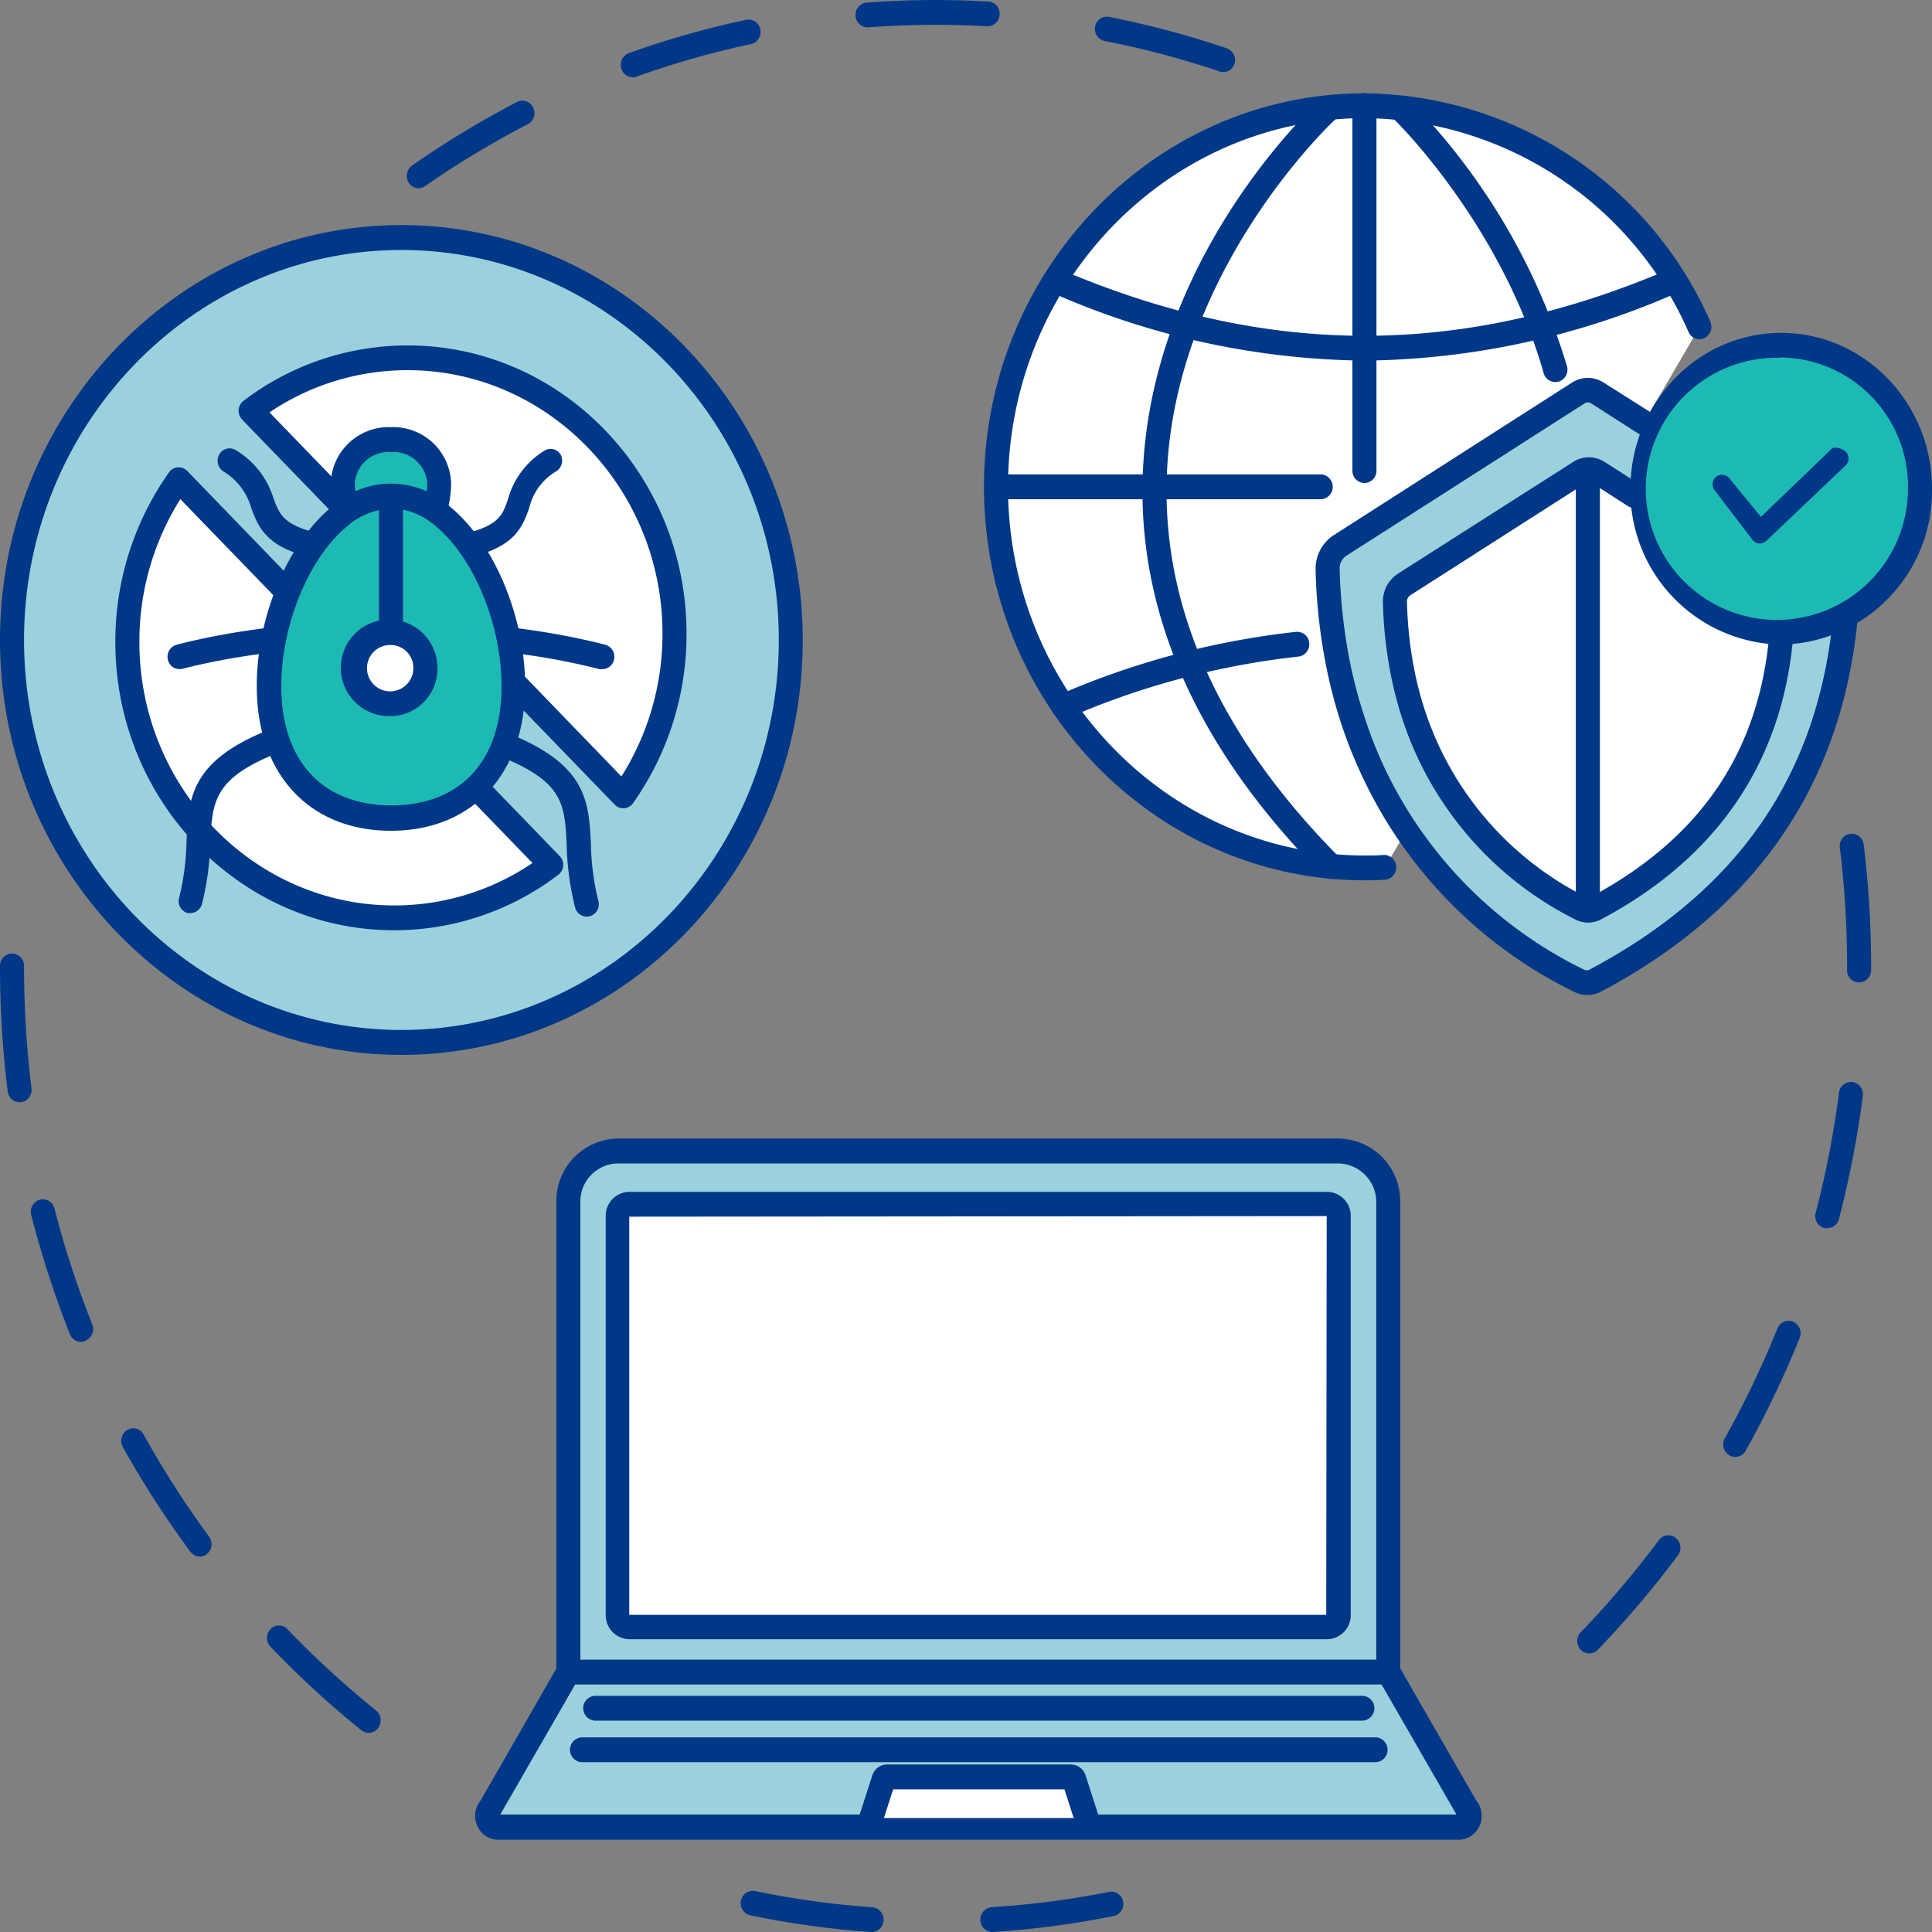<?xml version="1.0" encoding="UTF-8"?>
<svg xmlns="http://www.w3.org/2000/svg" viewBox="0 0 200 200">
  <rect x="0" y="0" width="200" height="200" fill="#808080" stroke="none"/>
  <defs>
    <style>.cls-1{fill:#003887;}.cls-2{fill:#fff;}.cls-3{fill:#9bd1dd;}.cls-4{fill:#1dbab4;}</style>
  </defs>
  <g id="Layer_2" data-name="Layer 2">
    <g id="ò__1" data-name="ò‡_1">
      <path class="cls-1" d="M38.16,179.38a1.2,1.2,0,0,1-.76-.27A98.72,98.72,0,0,1,28,170.47a1.32,1.32,0,0,1,0-1.82,1.21,1.21,0,0,1,1.76,0,96,96,0,0,0,9.17,8.42,1.32,1.32,0,0,1,.22,1.81A1.23,1.23,0,0,1,38.16,179.38ZM20.71,161.14a1.24,1.24,0,0,1-1-.5,101,101,0,0,1-7-10.85,1.32,1.32,0,0,1,.46-1.76,1.22,1.22,0,0,1,1.7.48,99.85,99.85,0,0,0,6.78,10.57,1.31,1.31,0,0,1-.24,1.8A1.16,1.16,0,0,1,20.71,161.14ZM8.38,138.9a1.23,1.23,0,0,1-1.15-.8,102.73,102.73,0,0,1-4-12.34,1.29,1.29,0,0,1,.89-1.57,1.24,1.24,0,0,1,1.52.91,98.6,98.6,0,0,0,3.91,12,1.3,1.3,0,0,1-.68,1.68A1.28,1.28,0,0,1,8.38,138.9ZM2,114.11A1.26,1.26,0,0,1,.8,113,104.35,104.35,0,0,1,0,100.09V100a1.27,1.27,0,0,1,1.24-1.29A1.27,1.27,0,0,1,2.49,100v.09a103.21,103.21,0,0,0,.77,12.57,1.28,1.28,0,0,1-1.07,1.44Z"></path>
      <path class="cls-1" d="M102.7,200a1.29,1.29,0,0,1-.07-2.57,91.86,91.86,0,0,0,12.17-1.58,1.24,1.24,0,0,1,1.46,1,1.28,1.28,0,0,1-1,1.5A93.39,93.39,0,0,1,102.78,200ZM90.27,200h-.09a93.18,93.18,0,0,1-12.48-1.72,1.29,1.29,0,0,1-1-1.52,1.27,1.27,0,0,1,1.47-1,90.26,90.26,0,0,0,12.16,1.68,1.29,1.29,0,0,1-.08,2.57Z"></path>
      <path class="cls-1" d="M164.52,171.16a1.21,1.21,0,0,1-.88-.37,1.31,1.31,0,0,1,0-1.82,99.66,99.66,0,0,0,8.09-9.54,1.22,1.22,0,0,1,1.74-.24,1.32,1.32,0,0,1,.23,1.81,100.76,100.76,0,0,1-8.3,9.79A1.21,1.21,0,0,1,164.52,171.16Zm15.11-20.34a1.26,1.26,0,0,1-.62-.17,1.32,1.32,0,0,1-.46-1.76A98.86,98.86,0,0,0,184,137.52a1.22,1.22,0,0,1,1.63-.69,1.3,1.3,0,0,1,.67,1.68,102.4,102.4,0,0,1-5.59,11.67A1.24,1.24,0,0,1,179.63,150.82Zm9.53-23.69a1.22,1.22,0,0,1-.32,0,1.29,1.29,0,0,1-.88-1.58,100.45,100.45,0,0,0,2.41-12.44,1.26,1.26,0,0,1,1.4-1.1,1.28,1.28,0,0,1,1.07,1.44,104,104,0,0,1-2.48,12.77A1.24,1.24,0,0,1,189.16,127.13Zm3.28-25.43h0a1.25,1.25,0,0,1-1.23-1.29v-.32a101.43,101.43,0,0,0-.75-12.34,1.28,1.28,0,0,1,1.08-1.44,1.26,1.26,0,0,1,1.39,1.12,104.68,104.68,0,0,1,.77,12.66v.34A1.27,1.27,0,0,1,192.44,101.7Z"></path>
      <path class="cls-1" d="M43.32,19.49a1.22,1.22,0,0,1-1-.56,1.33,1.33,0,0,1,.33-1.79,98.8,98.8,0,0,1,10.87-6.58,1.22,1.22,0,0,1,1.67.58,1.3,1.3,0,0,1-.55,1.72A94.36,94.36,0,0,0,44,19.27,1.21,1.21,0,0,1,43.32,19.49ZM65.5,8a1.25,1.25,0,0,1-1.17-.86A1.3,1.3,0,0,1,65.1,5.5,93.25,93.25,0,0,1,77.24,2.05a1.25,1.25,0,0,1,1.47,1,1.28,1.28,0,0,1-1,1.52A91.63,91.63,0,0,0,65.91,7.93,1.14,1.14,0,0,1,65.5,8Zm61.13-.54a1.32,1.32,0,0,1-.39-.06,90.37,90.37,0,0,0-11.88-3.15,1.29,1.29,0,0,1-1-1.5,1.25,1.25,0,0,1,1.46-1A95.71,95.71,0,0,1,127,5a1.3,1.3,0,0,1,.79,1.63A1.24,1.24,0,0,1,126.63,7.46ZM89.8,2.83a1.26,1.26,0,0,1-1.24-1.19A1.27,1.27,0,0,1,89.71.27a94.62,94.62,0,0,1,12.6-.11,1.25,1.25,0,0,1,1.17,1.35,1.26,1.26,0,0,1-1.31,1.21,95,95,0,0,0-12.28.11Z"></path>
      <path class="cls-2" d="M143.37,89.79c-.69,0-1.39,0-2.1,0-21.08,0-38.17-17.66-38.17-39.44S120.19,11,141.27,11a38.11,38.11,0,0,1,34.65,22.88Z"></path>
      <path class="cls-1" d="M141.27,91.13c-21.73,0-39.41-18.27-39.41-40.73S119.54,9.66,141.27,9.66a39.5,39.5,0,0,1,35.78,23.63,1.31,1.31,0,0,1-.6,1.71,1.22,1.22,0,0,1-1.65-.63,37,37,0,0,0-33.53-22.14c-20.36,0-36.92,17.12-36.92,38.17s16.56,38.16,36.92,38.16c.67,0,1.36,0,2-.06a1.29,1.29,0,0,1,.14,2.57C142.72,91.11,142,91.13,141.27,91.13Z"></path>
      <path class="cls-1" d="M137.82,91a1.25,1.25,0,0,1-.87-.36c-12.71-12.81-19-26.55-18.67-40.85.52-22.8,17.52-38.64,18.24-39.3a1.22,1.22,0,0,1,1.76.11,1.32,1.32,0,0,1-.11,1.82c-.17.15-16.92,15.78-17.4,37.46-.3,13.54,5.73,26.64,17.92,38.91a1.32,1.32,0,0,1,0,1.82A1.2,1.2,0,0,1,137.82,91Z"></path>
      <path class="cls-2" d="M141.27,48.7v0Z"></path>
      <path class="cls-1" d="M141.27,50A1.26,1.26,0,0,1,140,48.7V11a1.25,1.25,0,1,1,2.49,0V48.7A1.26,1.26,0,0,1,141.27,50Z"></path>
      <path class="cls-2" d="M103.1,50.4h0Z"></path>
      <path class="cls-1" d="M136.79,51.68H103.1a1.29,1.29,0,0,1,0-2.57h33.69a1.29,1.29,0,0,1,0,2.57Z"></path>
      <path class="cls-1" d="M110.08,74.42a1.23,1.23,0,0,1-1.15-.8,1.3,1.3,0,0,1,.68-1.68,84.61,84.61,0,0,1,24.56-6.53,1.25,1.25,0,0,1,1.36,1.16,1.27,1.27,0,0,1-1.12,1.4,82.21,82.21,0,0,0-23.86,6.35A1.1,1.1,0,0,1,110.08,74.42Z"></path>
      <path class="cls-1" d="M141.27,37.33a81.88,81.88,0,0,1-32.16-6.94,1.29,1.29,0,0,1-.68-1.67,1.23,1.23,0,0,1,1.62-.71c21.3,9,41.14,9,62.44,0a1.23,1.23,0,0,1,1.62.71,1.3,1.3,0,0,1-.68,1.67A82.1,82.1,0,0,1,141.27,37.33Z"></path>
      <path class="cls-1" d="M161,39.55a1.25,1.25,0,0,1-1.2-.92c-4.41-15.49-15.36-26.16-15.47-26.26a1.32,1.32,0,0,1-.06-1.82,1.22,1.22,0,0,1,1.76-.07A67,67,0,0,1,162.21,37.9a1.3,1.3,0,0,1-.84,1.6A1.48,1.48,0,0,1,161,39.55Z"></path>
      <path class="cls-3" d="M191,64.28c-1.07,10.57-5.41,26.4-25.89,37.24a1.81,1.81,0,0,1-1.59,0,45.86,45.86,0,0,1-21.64-22.25A48.74,48.74,0,0,1,140,74.53,52.91,52.91,0,0,1,138.56,69a57.3,57.3,0,0,1-1.12-10.06,2.82,2.82,0,0,1,1.26-2.46L163.4,40.7a1.77,1.77,0,0,1,1.95,0l5.37,3.43Z"></path>
      <path class="cls-1" d="M164.3,103a3,3,0,0,1-1.26-.28,47,47,0,0,1-22.26-22.87A48.63,48.63,0,0,1,138.87,75a51.52,51.52,0,0,1-1.52-5.71A58.08,58.08,0,0,1,136.19,59a4.15,4.15,0,0,1,1.86-3.59L162.74,39.6a3,3,0,0,1,3.26,0L171.37,43a1.29,1.29,0,0,1,.4,1.77,1.21,1.21,0,0,1-1.71.41l-5.36-3.43a.59.59,0,0,0-.65,0L139.36,57.54a1.56,1.56,0,0,0-.68,1.34,56.54,56.54,0,0,0,1.1,9.82,50.75,50.75,0,0,0,1.44,5.42A46.87,46.87,0,0,0,143,78.78a44.35,44.35,0,0,0,21,21.61.59.59,0,0,0,.52,0c15.32-8.12,23.56-20,25.21-36.24A1.26,1.26,0,0,1,191.16,63a1.27,1.27,0,0,1,1.11,1.41c-1.72,17-10.65,29.84-26.56,38.26A3,3,0,0,1,164.3,103Z"></path>
      <path class="cls-2" d="M184.35,66.36c-.8,7.85-4,19.57-19.09,27.65a1.78,1.78,0,0,1-1.62,0,34.27,34.27,0,0,1-17.29-20,36.87,36.87,0,0,1-1.11-4.15,42.86,42.86,0,0,1-.84-7.49,2.11,2.11,0,0,1,.95-1.84L163.5,48.94a1.83,1.83,0,0,1,2,0l3.75,2.4Z"></path>
      <path class="cls-1" d="M164.42,95.51a3,3,0,0,1-1.3-.3,35.66,35.66,0,0,1-16.51-17.09,36.79,36.79,0,0,1-1.44-3.7,37.69,37.69,0,0,1-1.14-4.3,43.85,43.85,0,0,1-.87-7.72,3.43,3.43,0,0,1,1.53-3l18.16-11.58a3,3,0,0,1,3.26,0l3.75,2.4a1.31,1.31,0,0,1,.41,1.77,1.24,1.24,0,0,1-1.72.42L164.8,50a.57.57,0,0,0-.64,0L146,61.62a.78.78,0,0,0-.35.71,41.47,41.47,0,0,0,.81,7.26,37.27,37.27,0,0,0,1.06,4A36.58,36.58,0,0,0,148.86,77a33.2,33.2,0,0,0,15.3,15.85.62.62,0,0,0,.53,0c11.18-6,17.21-14.71,18.42-26.65a1.25,1.25,0,0,1,1.37-1.14,1.27,1.27,0,0,1,1.1,1.41c-1.28,12.69-7.93,22.33-19.75,28.66A3,3,0,0,1,164.42,95.51Z"></path>
      <ellipse class="cls-4" cx="184.39" cy="50.6" rx="14.37" ry="14.85"></ellipse>
      <path class="cls-1" d="M184.39,66.73A15.9,15.9,0,0,1,168.78,50.6c0-8.9,7-16.14,15.61-16.14S200,41.7,200,50.6A15.9,15.9,0,0,1,184.39,66.73Zm0-29.69A13.57,13.57,0,1,0,197.51,50.6,13.36,13.36,0,0,0,184.39,37Z"></path>
      <path class="cls-2" d="M164.37,48.92v0Z"></path>
      <path class="cls-1" d="M164.37,95a1.27,1.27,0,0,1-1.24-1.29V48.92a1.25,1.25,0,1,1,2.49,0V93.74A1.27,1.27,0,0,1,164.37,95Z"></path>
      <path class="cls-1" d="M181.94,56.24a1.07,1.07,0,0,1-.52-.35l-3.92-5.14a1,1,0,0,1,.16-1.4,1,1,0,0,1,1.36.16l3.27,4,7.42-7.14a1.62,1.62,0,0,1,1.36.39,1,1,0,0,1,0,1.41L182.84,56a1,1,0,0,1-.73.26Z"></path>
      <path class="cls-3" d="M143.71,173.09l8.06,14a1.2,1.2,0,0,1-.82,2H51.58a1.19,1.19,0,0,1-.81-2l8.06-14Z"></path>
      <path class="cls-1" d="M151,190.45H51.58a2.38,2.38,0,0,1-2.21-1.53,2.51,2.51,0,0,1,.39-2.55l8-13.93a1.23,1.23,0,0,1,1.71-.45,1.31,1.31,0,0,1,.43,1.76l-8.06,14-.06.09h99a.24.24,0,0,1-.06-.09l-8.06-14a1.3,1.3,0,0,1,.44-1.76,1.22,1.22,0,0,1,1.7.45l8,13.92a2.54,2.54,0,0,1,.4,2.57A2.39,2.39,0,0,1,151,190.45Zm-.06-2.4Z"></path>
      <path class="cls-2" d="M143.71,173.09H58.83V124.44a5.2,5.2,0,0,1,5.11-5.29h74.65a5.21,5.21,0,0,1,5.12,5.29Z"></path>
      <path class="cls-3" d="M143.71,124.44v48.65H58.83V124.44a5.2,5.2,0,0,1,5.11-5.29h74.65A5.21,5.21,0,0,1,143.71,124.44Z"></path>
      <path class="cls-1" d="M143.71,174.38H58.83a1.26,1.26,0,0,1-1.24-1.29V124.44a6.48,6.48,0,0,1,6.35-6.58h74.65a6.48,6.48,0,0,1,6.36,6.58v48.65A1.26,1.26,0,0,1,143.71,174.38Zm-83.63-2.57h82.39V124.44a4,4,0,0,0-3.88-4H63.94a3.94,3.94,0,0,0-3.86,4Z"></path>
      <path class="cls-2" d="M90.19,188.2l1.31-4.07a.43.43,0,0,1,.34-.19h19a.41.41,0,0,1,.34.19l1.31,4.07Z"></path>
      <path class="cls-1" d="M112.46,189.49a1.26,1.26,0,0,1-1.18-.88l-1.09-3.38H92.46l-1.09,3.38a1.23,1.23,0,0,1-1.57.81,1.3,1.3,0,0,1-.79-1.63l1.31-4.06a1.43,1.43,0,0,1,.13-.28,1.61,1.61,0,0,1,1.39-.79h19a1.61,1.61,0,0,1,1.39.79,1,1,0,0,1,.13.28l1.31,4.06a1.29,1.29,0,0,1-.79,1.63A1.34,1.34,0,0,1,112.46,189.49Z"></path>
      <rect class="cls-2" x="63.95" y="124.66" width="74.64" height="43.74" rx="3.68"></rect>
      <path class="cls-1" d="M137.4,169.69H65.14a2.49,2.49,0,0,1-2.44-2.52V125.89a2.48,2.48,0,0,1,2.44-2.51H137.4a2.48,2.48,0,0,1,2.43,2.51v41.28A2.48,2.48,0,0,1,137.4,169.69Zm-.06-43.8-72.2.06,0,41.22,72.15,0Z"></path>
      <path class="cls-2" d="M61.55,176.83h0Z"></path>
      <path class="cls-1" d="M141.1,178.12H61.55a1.29,1.29,0,0,1,0-2.57H141.1a1.29,1.29,0,0,1,0,2.57Z"></path>
      <path class="cls-2" d="M60.18,181.13h0Z"></path>
      <path class="cls-1" d="M142.47,182.42H60.18a1.29,1.29,0,0,1,0-2.57h82.29a1.29,1.29,0,0,1,0,2.57Z"></path>
      <ellipse class="cls-2" cx="40.47" cy="65.76" rx="34.57" ry="35.73"></ellipse>
      <path class="cls-3" d="M41.55,24.59c-22.22,0-40.31,18.69-40.31,41.66s18.09,41.66,40.31,41.66S81.86,89.22,81.86,66.25,63.78,24.59,41.55,24.59ZM25.94,42.52A26.89,26.89,0,0,1,42.2,37c15.23,0,27.62,12.81,27.62,28.55a29,29,0,0,1-5.31,16.8Zm31.12,47A26.94,26.94,0,0,1,40.8,95c-15.23,0-27.62-12.8-27.62-28.54a29,29,0,0,1,5.31-16.8Z"></path>
      <path class="cls-1" d="M41.55,109.2C18.64,109.2,0,89.93,0,66.25S18.64,23.3,41.55,23.3s41.55,19.27,41.55,43S64.46,109.2,41.55,109.2Zm0-83.32C20,25.88,2.49,44,2.49,66.25S20,106.62,41.55,106.62,80.62,88.51,80.62,66.25,63.09,25.88,41.55,25.88ZM40.8,96.3c-15.91,0-28.86-13.38-28.86-29.83a30.24,30.24,0,0,1,5.55-17.56,1.21,1.21,0,0,1,.9-.53,1.26,1.26,0,0,1,1,.38L57.94,88.62a1.3,1.3,0,0,1-.15,1.94A28,28,0,0,1,40.8,96.3ZM18.67,51.67a27.63,27.63,0,0,0-4.24,14.8c0,15,11.83,27.26,26.37,27.26a25.44,25.44,0,0,0,14.32-4.39Zm45.84,32a1.24,1.24,0,0,1-.88-.38L25.06,43.43a1.37,1.37,0,0,1-.36-1,1.33,1.33,0,0,1,.51-.94,28,28,0,0,1,17-5.73c15.92,0,28.86,13.38,28.86,29.83a30.26,30.26,0,0,1-5.54,17.56,1.26,1.26,0,0,1-.91.52Zm-36.63-41L64.33,80.38a27.66,27.66,0,0,0,4.25-14.8c0-15-11.84-27.26-26.38-27.26A25.51,25.51,0,0,0,27.88,42.7Z"></path>
      <path class="cls-1" d="M48,57.85a1.26,1.26,0,0,1-1.22-1,1.29,1.29,0,0,1,1-1.53c3.87-.86,4.24-2,4.8-3.62a8.52,8.52,0,0,1,3.84-5.08A1.21,1.21,0,0,1,58,47a1.31,1.31,0,0,1-.39,1.77,6,6,0,0,0-2.81,3.76c-.82,2.41-1.78,4.2-6.63,5.28A1.14,1.14,0,0,1,48,57.85Z"></path>
      <path class="cls-1" d="M19.74,94.52a1.26,1.26,0,0,1-.33,0,1.29,1.29,0,0,1-.87-1.58A26.33,26.33,0,0,0,19.31,87c.22-4.41.4-8.22,8.56-11.47a1.24,1.24,0,0,1,1.61.74,1.29,1.29,0,0,1-.71,1.66c-6.65,2.65-6.77,5-7,9.2a29,29,0,0,1-.86,6.44A1.26,1.26,0,0,1,19.74,94.52Z"></path>
      <path class="cls-1" d="M60.72,94.89a1.27,1.27,0,0,1-1.2-1,29.49,29.49,0,0,1-.86-6.43c-.2-4.23-.32-6.56-7-9.2A1.3,1.3,0,0,1,51,76.65a1.23,1.23,0,0,1,1.61-.74c8.16,3.25,8.34,7.06,8.56,11.47a26.25,26.25,0,0,0,.77,5.87,1.29,1.29,0,0,1-.86,1.59A1.33,1.33,0,0,1,60.72,94.89Z"></path>
      <path class="cls-4" d="M45.13,52.52A10.16,10.16,0,0,0,45.46,50a4.76,4.76,0,0,0-5-4.49,4.76,4.76,0,0,0-5,4.49,10.16,10.16,0,0,0,.33,2.54Z"></path>
      <path class="cls-1" d="M45.13,53.8a1.24,1.24,0,0,1-.5-.1A1.31,1.31,0,0,1,44,52a10.08,10.08,0,0,0,.23-2,3.5,3.5,0,0,0-3.74-3.2A3.5,3.5,0,0,0,36.73,50,10.08,10.08,0,0,0,37,52a1.32,1.32,0,0,1-.69,1.67,1.21,1.21,0,0,1-1.6-.65A10.94,10.94,0,0,1,34.24,50a6,6,0,0,1,6.23-5.78A6,6,0,0,1,46.7,50,11,11,0,0,1,46.27,53,1.24,1.24,0,0,1,45.13,53.8Z"></path>
      <path class="cls-1" d="M62.35,69.27a1,1,0,0,1-.3,0C49.35,66,31.6,66,18.89,69.23a1.23,1.23,0,0,1-1.51-.93,1.29,1.29,0,0,1,.91-1.56c13.06-3.36,31.3-3.36,44.36,0a1.29,1.29,0,0,1,.91,1.56A1.25,1.25,0,0,1,62.35,69.27Z"></path>
      <path class="cls-1" d="M33,57.85a1.18,1.18,0,0,1-.26,0C27.88,56.75,26.87,55,26,52.56a6.45,6.45,0,0,0-2.89-3.77,1.32,1.32,0,0,1-.4-1.77,1.22,1.22,0,0,1,1.72-.41,8.83,8.83,0,0,1,3.89,5c.63,1.69,1.05,2.8,4.95,3.67a1.29,1.29,0,0,1,1,1.53A1.26,1.26,0,0,1,33,57.85Z"></path>
      <path class="cls-4" d="M45.77,53.42a8.45,8.45,0,0,0-5.3-2.09,8.4,8.4,0,0,0-5.29,2.09c-4.34,3.52-7.35,10.92-7.35,17.63,0,9.21,5.66,13.61,12.64,13.61s12.64-4.4,12.64-13.61C53.11,64.34,50.1,56.94,45.77,53.42Z"></path>
      <path class="cls-1" d="M40.47,86C32,86,26.58,80.1,26.58,71.05c0-7.24,3.22-14.9,7.83-18.64a9,9,0,0,1,12.12,0c4.61,3.74,7.83,11.4,7.83,18.64C54.36,80.1,48.91,86,40.47,86Zm0-33.33A7.16,7.16,0,0,0,36,54.43c-4,3.23-6.88,10.22-6.88,16.62,0,7.72,4.26,12.32,11.4,12.32s11.4-4.6,11.4-12.32c0-6.4-2.89-13.39-6.87-16.62h0A7.21,7.21,0,0,0,40.47,52.62Z"></path>
      <ellipse class="cls-2" cx="40.47" cy="69.17" rx="3.56" ry="3.68"></ellipse>
      <path class="cls-1" d="M40.47,74.13a5,5,0,1,1,4.81-5A4.88,4.88,0,0,1,40.47,74.13Zm0-7.36a2.4,2.4,0,1,0,2.32,2.4A2.36,2.36,0,0,0,40.47,66.77Z"></path>
      <path class="cls-2" d="M40.47,51.57v0Z"></path>
      <path class="cls-1" d="M40.47,66.44a1.26,1.26,0,0,1-1.24-1.29V51.57a1.25,1.25,0,1,1,2.49,0V65.15A1.27,1.27,0,0,1,40.47,66.44Z"></path>
    </g>
  </g>
</svg>
